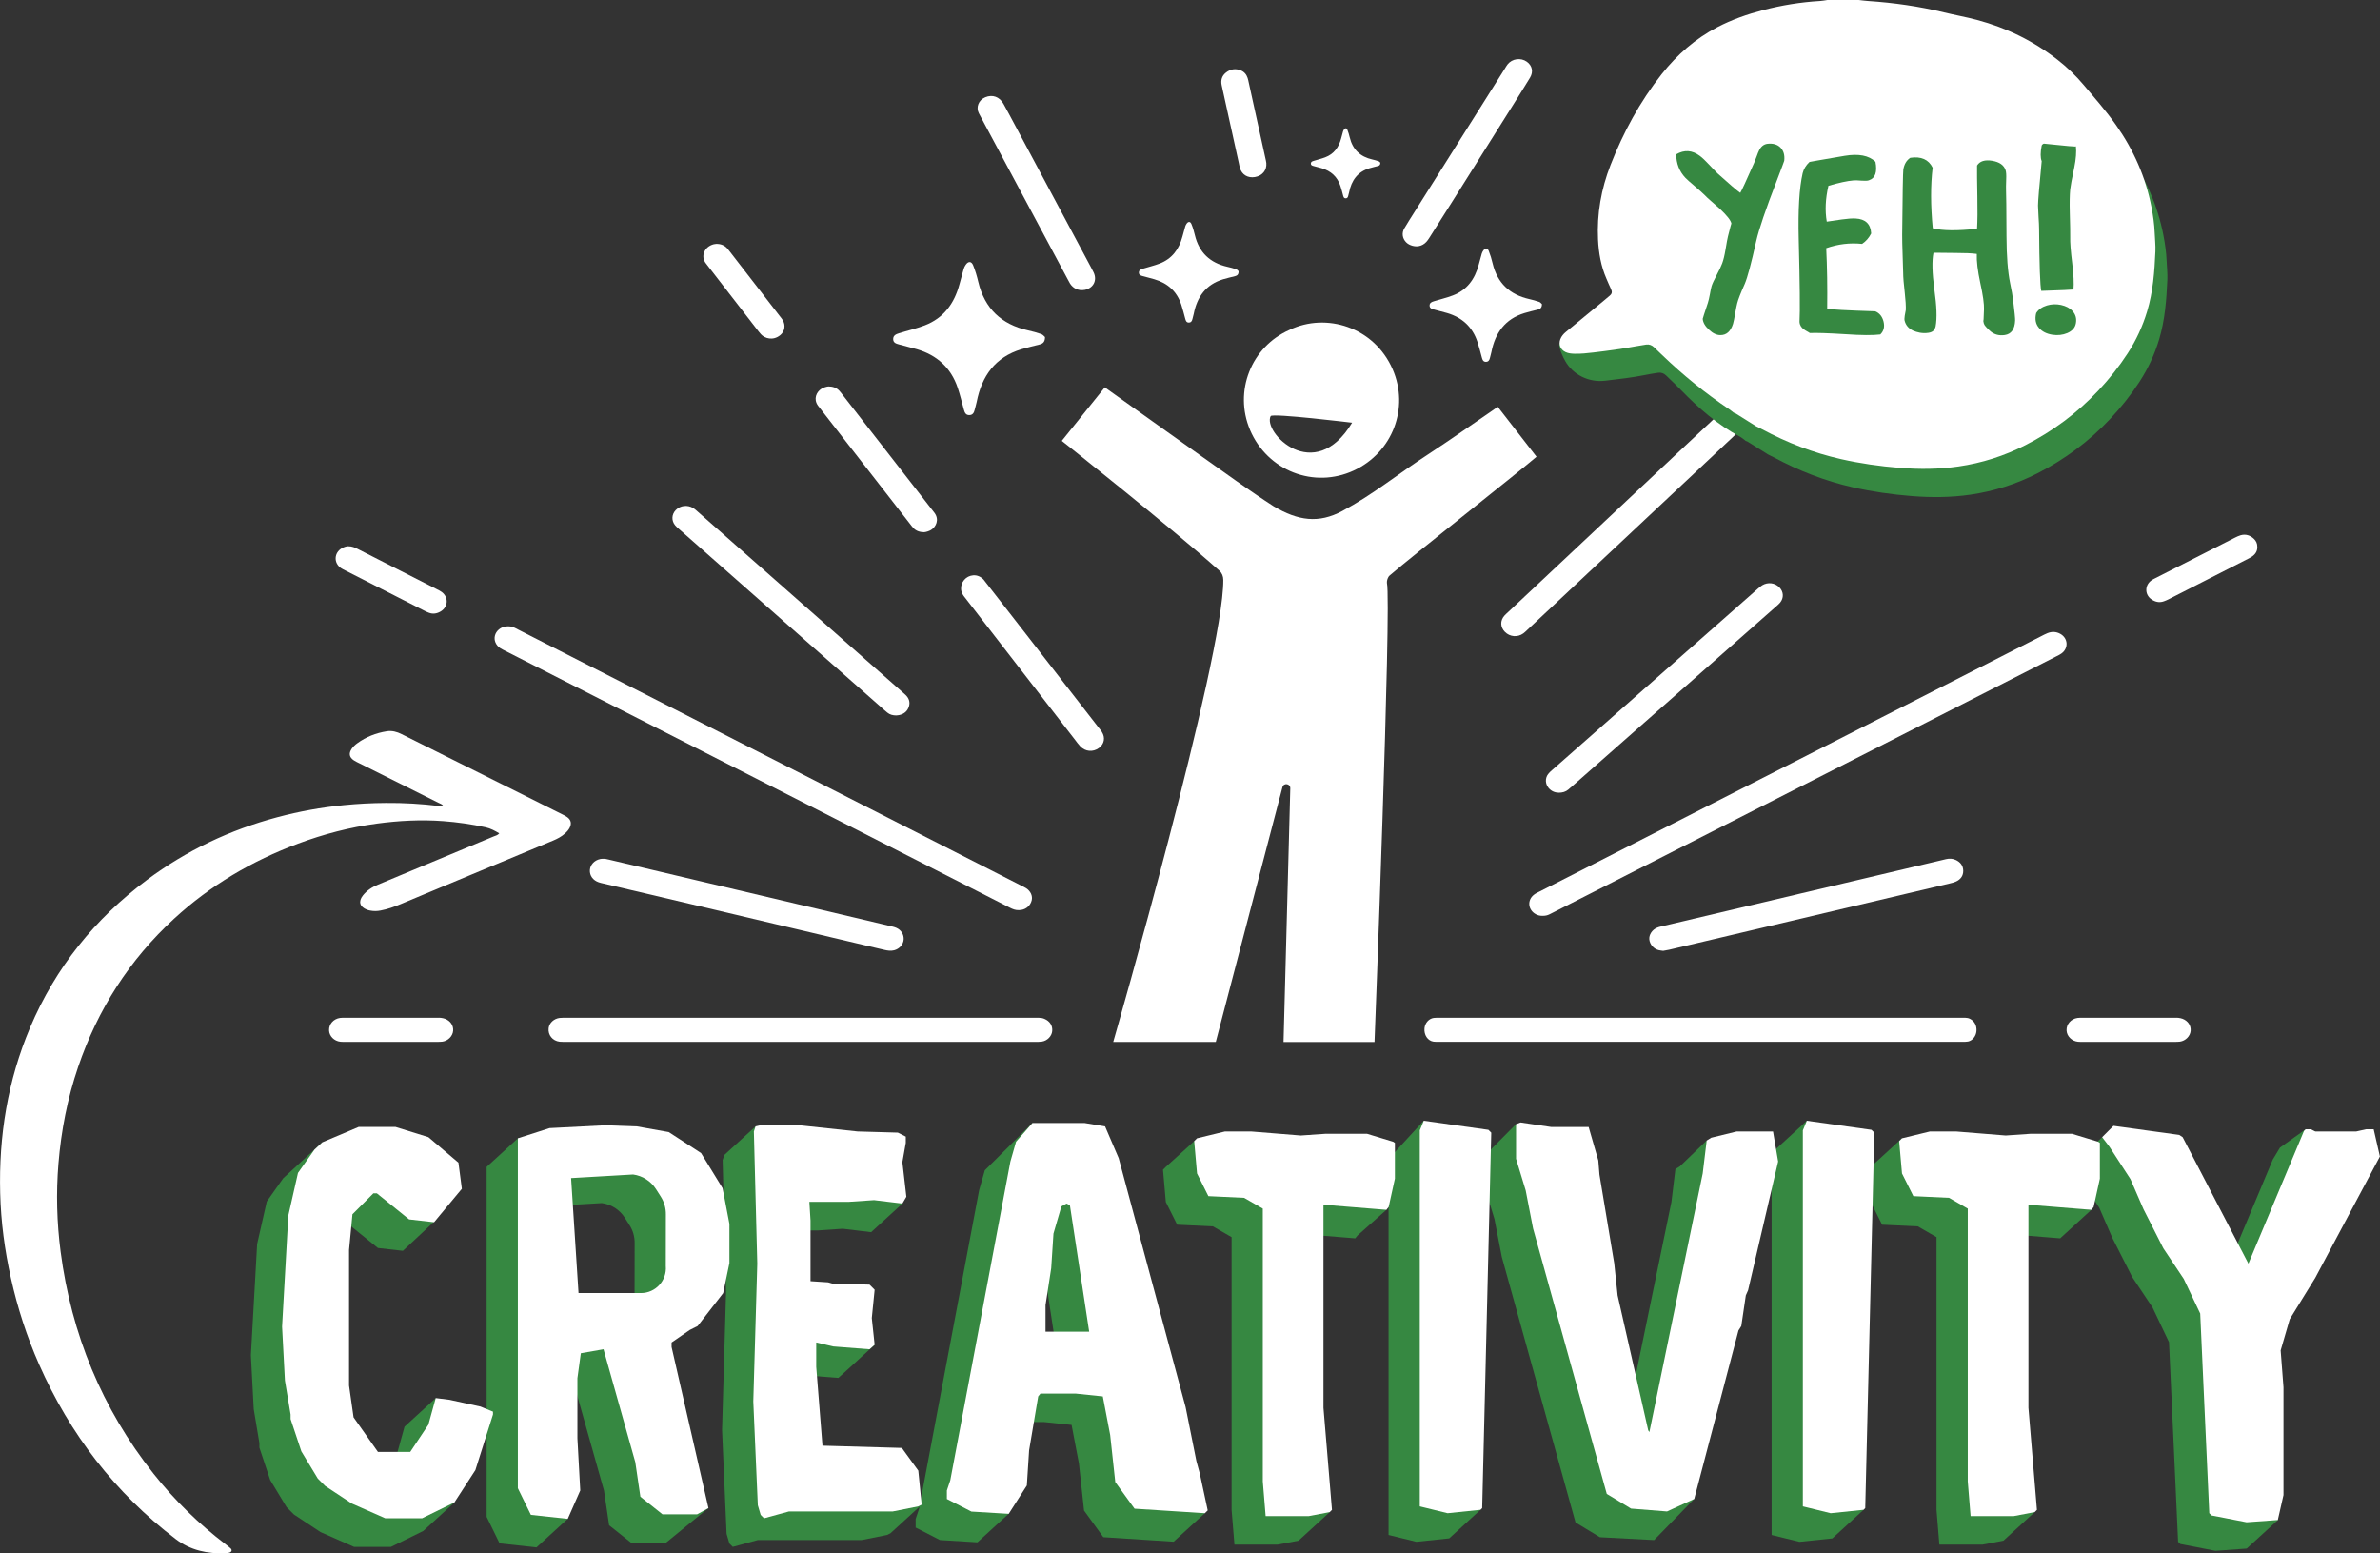 <?xml version="1.0" encoding="UTF-8"?>
<svg id="Layer_2" data-name="Layer 2" xmlns="http://www.w3.org/2000/svg" viewBox="0 0 620.99 405.24">
  <rect x="0" y="0" width="620.99" height="405.24" fill="#333333" stroke="none"/>
  <defs>
    <style>
      .cls-1 {
        fill: #fff;
      }

      .cls-2 {
        fill: #368841;
      }
    </style>
  </defs>
  <g id="Layer_1-2" data-name="Layer 1">
    <g>
      <g>
        <g>
          <path class="cls-1" d="M464.13,93.39c.14,.09,.3,.15,.41,.26,1.48,1.51,2.95,3.03,4.43,4.54-8.53,8.02-17.07,16.04-25.6,24.06-7.58,7.12-15.17,14.25-22.76,21.36-7.39,6.93-14.79,13.85-22.18,20.78-.32,.3-.63,.61-.98,.86-1.48,1.07-3.49,.9-4.78-.4-1.23-1.23-1.29-2.95-.13-4.25,.29-.32,.62-.61,.94-.91,14.97-14.06,29.93-28.12,44.91-42.17,8.34-7.83,16.7-15.63,25.06-23.45,.24-.22,.47-.46,.7-.69Z"/>
          <path class="cls-2" d="M455.51,115.03c-.5-.39-.98-.82-1.54-1.12-5.83-3.13-10.84-7.48-15.44-12.24-1.23-1.27-2.54-2.47-3.8-3.71-.58-.57-1.28-.83-2.08-.72-1.16,.16-2.32,.37-3.47,.6-3.4,.68-6.85,1.06-10.3,1.47-.04,0-.07,0-.11,.01-4.16,.49-8.33-1.5-10.38-5.15-1.27-2.24-1.78-4.31-1.45-4.59,3.08-2.52,10.92-.71,13.98-3.24,.76-.62,1.51-1.25,2.26-1.89,.52-.44,.64-.96,.34-1.6-.32-.67-.61-1.35-.91-2.03-1.29-2.98-2.15-6.15-2.42-9.38-.6-7.3,.52-14.29,3.16-21.06,3.33-8.52,7.63-16.47,13.32-23.67,4.01-5.07,8.75-9.23,14.48-12.24,3.83-2,7.88-3.41,12.05-4.5,4.86-1.27,9.79-2.06,14.8-2.36,.65-.04,1.29-.17,1.93-.26,2.72,0,5.45,0,8.17,0,.78,.09,1.55,.2,2.33,.26,6.34,.46,16.58,2.29,22.8,3.63,1.91,.41,3.83,.8,5.72,1.31,7.73,2.06,14.77,5.51,21.08,10.44,2.45,1.92,4.69,4.07,6.7,6.45,2.92,3.45,5.91,6.85,8.52,10.55,4.58,6.5,7.74,13.61,9.24,21.43,.42,2.19,.74,4.4,.83,6.64,.06,1.63,.26,3.26,.19,4.89-.23,5.28-.62,10.54-2.16,15.64-1.17,3.89-2.86,7.53-5.06,10.93-2.26,3.48-4.83,6.71-7.68,9.74-5.5,5.86-11.85,10.57-19,14.22-5.52,2.82-11.35,4.68-17.5,5.57-5.09,.74-10.19,.76-15.31,.36-5.16-.41-10.27-1.14-15.33-2.28-7.21-1.63-14.04-4.28-20.55-7.77-.53-.28-1.07-.53-1.6-.8-1.79-1.13-3.58-2.25-5.37-3.37-.13-.08-.3-.11-.46-.16Z"/>
          <path class="cls-1" d="M452.38,107.68c-.38-.3-.75-.62-1.15-.89-6.26-4.19-12.08-8.92-17.51-14.14-.71-.68-1.42-1.35-2.12-2.04-.58-.57-1.28-.83-2.08-.72-.92,.13-1.83,.28-2.74,.45-3.64,.69-7.3,1.17-10.98,1.61-1.68,.2-3.35,.38-5.04,.33-.77-.02-1.52-.09-2.23-.41-1.37-.62-1.94-1.98-1.41-3.38,.3-.78,.82-1.39,1.47-1.92,3.08-2.52,6.14-5.05,9.2-7.58,.76-.62,1.51-1.25,2.26-1.89,.52-.44,.64-.96,.34-1.6-.44-.93-.84-1.89-1.25-2.83-1.41-3.24-2.01-6.66-2.18-10.16-.33-6.73,.82-13.2,3.27-19.48,3.33-8.52,7.63-16.47,13.32-23.67,4.01-5.07,8.75-9.23,14.48-12.24,3.83-2,7.88-3.41,12.05-4.5,4.86-1.27,9.79-2.06,14.8-2.36,.65-.04,1.29-.17,1.93-.26,2.72,0,5.45,0,8.17,0,.81,.09,1.62,.21,2.43,.26,6.69,.45,13.31,1.38,19.83,2.97,2.85,.7,5.75,1.2,8.59,1.96,7.73,2.06,14.77,5.51,21.08,10.44,2.45,1.92,4.69,4.07,6.7,6.45,2.92,3.45,5.91,6.85,8.52,10.55,4.58,6.5,7.74,13.61,9.24,21.43,.42,2.19,.74,4.4,.83,6.64,.06,1.63,.26,3.26,.19,4.89-.23,5.28-.62,10.54-2.16,15.64-1.17,3.89-2.86,7.53-5.06,10.93-2.26,3.48-4.83,6.71-7.68,9.74-5.5,5.86-11.85,10.57-19,14.22-5.52,2.82-11.35,4.68-17.5,5.57-5.09,.74-10.19,.76-15.31,.36-5.16-.41-10.27-1.14-15.33-2.28-7.21-1.63-14.04-4.28-20.55-7.77-.53-.28-1.07-.53-1.6-.8-1.79-1.13-3.58-2.25-5.37-3.37-.13-.08-.3-.11-.46-.16Z"/>
          <path class="cls-1" d="M115.67,210.25c-.32-.5-.88-.62-1.35-.86-6.82-3.41-13.64-6.81-20.46-10.22-.54-.27-1.09-.52-1.58-.85-1.15-.78-1.32-1.78-.54-2.95,.4-.6,.92-1.08,1.5-1.49,2.29-1.67,4.86-2.66,7.64-3.11,1.39-.23,2.67,.12,3.93,.75,10.81,5.42,21.63,10.8,32.45,16.2,3.12,1.56,6.24,3.11,9.35,4.67,.49,.24,.98,.48,1.42,.8,.96,.7,1.16,1.66,.62,2.73-.3,.6-.74,1.07-1.23,1.51-.9,.81-1.95,1.37-3.07,1.84-10,4.16-19.99,8.32-29.99,12.49-3.27,1.36-6.53,2.72-9.79,4.09-1.71,.72-3.45,1.33-5.28,1.68-.92,.18-1.84,.18-2.76,0-.27-.05-.53-.12-.78-.22-1.89-.73-2.31-2.13-1.06-3.71,1.04-1.31,2.4-2.19,3.94-2.82,3.67-1.52,7.33-3.06,11-4.59,6.38-2.66,12.77-5.3,19.14-7.97,.49-.21,1.06-.29,1.5-.82-1.13-.67-2.24-1.28-3.53-1.57-3.67-.81-7.38-1.34-11.14-1.62-5.79-.43-11.55-.12-17.28,.65-7.03,.95-13.88,2.74-20.53,5.22-12.02,4.49-22.89,10.88-32.36,19.58-11.68,10.73-19.93,23.69-25.04,38.68-2.79,8.19-4.43,16.61-5.14,25.22-.63,7.68-.43,15.37,.57,23,2.81,21.48,10.76,40.85,24.23,57.88,5.5,6.96,11.81,13.1,18.87,18.47,.43,.33,.87,.66,1.26,1.03,.44,.42,.28,.92-.32,1.1-.31,.09-.64,.15-.96,.16-4.76,.19-9.2-.75-13.07-3.7-15.85-12.09-27.6-27.38-35.64-45.58-3.2-7.24-5.62-14.75-7.34-22.47-1.63-7.3-2.61-14.7-2.8-22.18-.39-14.94,1.96-29.4,7.81-43.22,6.62-15.62,16.89-28.37,30.46-38.49,10.29-7.67,21.68-13.08,34.08-16.38,5.7-1.52,11.47-2.56,17.34-3.14,3.64-.36,7.28-.55,10.93-.57,4.68-.04,9.36,.23,14.01,.81,.32,.04,.64,.13,.99-.03Z"/>
          <path class="cls-1" d="M272.54,265.8c-.46-.2-.93-.29-1.43-.29-.65,0-1.31,0-1.96,0-50.01,0-107.88,0-121.31,0-.6,0-1.2-.03-1.8,.04-1.53,.18-2.73,1.32-2.89,2.68-.21,1.76,1.02,3.3,2.86,3.52,.65,.07,1.31,.04,1.96,.04,44.39,0,110.57,0,122.1,0,.6,0,1.21,.02,1.79-.07,1.41-.22,2.54-1.4,2.68-2.71,.15-1.42-.6-2.61-2.01-3.21Z"/>
          <path class="cls-1" d="M514.04,265.8c-.38-.2-.78-.29-1.19-.29-.54,0-1.09,0-1.63,0-41.63,0-124.46,0-135.64,0-.5,0-1-.03-1.49,.04-1.27,.18-2.27,1.32-2.41,2.68-.18,1.76,.85,3.3,2.38,3.51,.54,.07,1.09,.04,1.63,.04,36.95,0,126.7,0,136.29,0,.5,0,1,.02,1.49-.07,1.18-.22,2.12-1.4,2.23-2.71,.12-1.42-.5-2.6-1.67-3.21Z"/>
          <path class="cls-1" d="M265.81,237.42c-.85,.04-1.59-.26-2.33-.64-2.71-1.39-5.43-2.77-8.15-4.15-29.7-15.11-111.99-56.98-123.44-62.81-.44-.22-.88-.43-1.3-.69-1.23-.79-1.78-2.1-1.44-3.36,.32-1.22,1.51-2.21,2.86-2.35,.83-.09,1.63-.01,2.38,.4,.29,.16,.58,.3,.87,.45,43.77,22.27,87.53,44.54,131.3,66.81,.39,.2,.79,.38,1.15,.61,1.2,.77,1.76,2,1.48,3.19-.31,1.3-1.38,2.29-2.72,2.49-.21,.03-.43,.04-.65,.06Z"/>
          <path class="cls-1" d="M402.52,238.91c-.75,.03-1.47-.16-2.12-.61-1.75-1.21-1.86-3.55-.19-4.87,.46-.37,1.02-.62,1.56-.89,11.55-5.88,23.1-11.75,34.64-17.63,32.02-16.3,64.05-32.59,96.07-48.89,.58-.3,1.16-.61,1.76-.85,1.12-.45,2.25-.41,3.31,.17,2.06,1.12,2.24,3.75,.34,5.13-.39,.29-.84,.5-1.28,.72-10.43,5.31-20.86,10.62-31.29,15.93-33.24,16.91-66.47,33.83-99.71,50.74-.44,.22-.88,.44-1.31,.66-.55,.28-1.13,.4-1.78,.39Z"/>
          <path class="cls-1" d="M433.93,248.04c-.41-.06-.79-.09-1.16-.18-1.31-.34-2.3-1.49-2.43-2.78-.12-1.23,.72-2.52,2.02-3.07,.35-.15,.72-.25,1.09-.33,12.01-2.84,24.02-5.67,36.04-8.51,11.32-2.67,22.65-5.35,33.97-8.02,1.43-.34,2.86-.68,4.29-1.02,.87-.21,1.73-.17,2.55,.21,1.18,.55,1.92,1.45,1.95,2.78,.03,1.32-.66,2.28-1.85,2.83-.54,.25-1.13,.4-1.71,.53-15.66,3.71-31.33,7.41-46.99,11.1-8.73,2.06-17.46,4.12-26.2,6.18-.53,.12-1.07,.2-1.58,.29Z"/>
          <path class="cls-1" d="M157.08,224.03c.84-.04,1.31,.11,1.79,.22,10.96,2.59,21.93,5.17,32.89,7.76,12.71,3,25.42,6,38.13,9,.95,.23,1.91,.44,2.86,.68,.37,.09,.74,.19,1.09,.34,1.3,.56,2.05,1.78,1.94,3.11-.11,1.28-1.11,2.39-2.45,2.75-.88,.23-1.73,.1-2.59-.1-1.86-.43-3.71-.87-5.56-1.31-15.04-3.56-30.08-7.12-45.12-10.67-7.52-1.78-15.04-3.54-22.57-5.31-.42-.1-.85-.19-1.26-.33-1.51-.51-2.4-1.74-2.32-3.18,.08-1.39,1.18-2.58,2.69-2.89,.26-.06,.54-.06,.47-.05Z"/>
          <path class="cls-1" d="M233.88,186.64c-.9-.01-1.69-.19-2.35-.74-.29-.24-.59-.49-.87-.74-16.06-14.15-32.11-28.31-48.17-42.46-1.8-1.58-3.6-3.17-5.39-4.75-.33-.29-.66-.57-.94-.91-1.01-1.21-.93-2.87,.18-4,1.16-1.18,3.04-1.41,4.51-.52,.41,.25,.79,.58,1.15,.91,17.77,15.66,35.55,31.33,53.32,46.99,.33,.29,.66,.57,.97,.87,.85,.82,1.22,1.82,.88,2.97-.37,1.25-1.27,2-2.54,2.28-.26,.06-.54,.07-.75,.09Z"/>
          <path class="cls-1" d="M406.66,206.79c-.95-.02-1.89-.38-2.6-1.23-.88-1.05-.95-2.53-.13-3.62,.29-.39,.67-.72,1.03-1.04,15.77-13.9,31.54-27.8,47.31-41.69,2.12-1.87,4.25-3.75,6.37-5.62,.37-.32,.74-.65,1.15-.9,1.49-.9,3.32-.66,4.5,.55,1.11,1.14,1.19,2.77,.16,3.99-.31,.37-.7,.69-1.06,1.01-10.5,9.26-21,18.51-31.5,27.76-6.95,6.12-13.89,12.24-20.84,18.37-.61,.54-1.23,1.08-1.85,1.61-.7,.59-1.52,.82-2.56,.82Z"/>
          <path class="cls-1" d="M368.59,64.13c-.69-.19-1.27-.48-1.73-.96-.95-1-1.16-2.38-.44-3.6,.85-1.45,1.77-2.87,2.67-4.3,7.86-12.47,15.71-24.93,23.57-37.4,.23-.37,.44-.75,.71-1.09,1.17-1.49,3.45-1.8,5-.69,1.41,1,1.77,2.62,.85,4.16-1.38,2.28-2.81,4.53-4.22,6.79-5.35,8.52-10.71,17.03-16.07,25.54-2,3.17-4.01,6.34-6.02,9.51-.12,.18-.24,.36-.37,.54-.96,1.36-2.41,1.9-3.95,1.5Z"/>
          <path class="cls-1" d="M283,75.62c-1.53,.29-2.95-.32-3.8-1.64-.2-.32-.37-.67-.55-1-7.55-14.09-15.09-28.19-22.64-42.29-.21-.38-.41-.77-.61-1.15-.79-1.51-.11-3.42,1.68-4.17,1.87-.78,3.71-.13,4.73,1.69,.98,1.75,1.92,3.54,2.87,5.31,6.7,12.51,13.39,25.03,20.08,37.55,.21,.38,.42,.77,.6,1.16,.98,2.07-.09,4.12-2.37,4.55Z"/>
          <path class="cls-1" d="M588.98,142.58c.05,1.03-.37,1.82-1.14,2.43-.34,.27-.72,.48-1.11,.68-6.97,3.56-13.95,7.11-20.93,10.66-.39,.2-.79,.36-1.2,.51-1.17,.43-2.26,.17-3.25-.51-1.73-1.19-1.78-3.58-.11-4.87,.34-.26,.74-.46,1.12-.65,6.93-3.53,13.85-7.06,20.79-10.57,.48-.24,.98-.48,1.5-.63,1.32-.36,2.48,.02,3.45,.94,.57,.54,.89,1.23,.87,2.02Z"/>
          <path class="cls-1" d="M90.84,142.5c1.03,0,1.77,.34,2.5,.71,3.25,1.65,6.49,3.31,9.74,4.96,3.59,1.82,7.17,3.64,10.76,5.47,.48,.25,.98,.48,1.42,.8,1.83,1.36,1.7,3.87-.25,5.05-.98,.59-2.03,.78-3.13,.35-.46-.17-.9-.38-1.33-.61-6.83-3.47-13.66-6.95-20.49-10.43-.39-.2-.79-.38-1.14-.63-1.9-1.35-1.76-3.97,.26-5.15,.57-.33,1.19-.51,1.68-.53Z"/>
          <path class="cls-1" d="M321.09,32.82c-.7-3.19-1.4-6.39-2.11-9.58-.07-.32-.14-.64-.21-.96-.3-1.35,.03-2.5,1.12-3.36,1.16-.91,2.46-1.12,3.84-.57,.92,.37,1.5,1.07,1.8,1.99,.14,.41,.21,.84,.31,1.27,1.44,6.55,2.88,13.09,4.32,19.64,.09,.43,.21,.85,.25,1.28,.17,1.86-1.03,3.33-2.97,3.66-1.85,.32-3.42-.62-3.92-2.37-.11-.37-.17-.74-.25-1.12-.73-3.3-1.45-6.6-2.18-9.9Z"/>
          <path class="cls-1" d="M186.8,63.63c1.14-.05,2.19,.29,3.01,1.22,.25,.29,.48,.59,.71,.9,4.3,5.55,8.6,11.11,12.9,16.66,.27,.34,.55,.68,.78,1.05,.84,1.33,.59,2.98-.62,3.97-1.86,1.52-4.04,.87-5.04-.24-.22-.24-.43-.49-.63-.75-4.43-5.72-8.87-11.45-13.3-17.18-.13-.17-.26-.35-.4-.52-1.49-1.84-.45-4.41,2.04-5.03,.16-.04,.32-.05,.55-.08Z"/>
          <path class="cls-1" d="M555.41,271.79c-3.98,0-7.95,0-11.93,0-.44,0-.87,.02-1.31-.03-1.64-.18-2.9-1.46-2.96-2.97-.06-1.6,1.14-2.99,2.86-3.24,.43-.06,.87-.05,1.3-.05,8.01,0,16.01,0,24.02,0,.33,0,.66-.02,.98,.02,.37,.05,.76,.12,1.1,.25,1.42,.55,2.23,1.77,2.11,3.15-.12,1.37-1.3,2.59-2.78,2.81-.48,.07-.98,.06-1.47,.06-3.98,0-7.95,0-11.93,0Z"/>
          <path class="cls-1" d="M102.06,271.79c-3.98,0-7.95,0-11.93,0-.44,0-.87,.02-1.31-.03-1.64-.18-2.9-1.46-2.96-2.97-.06-1.6,1.14-2.99,2.86-3.24,.43-.06,.87-.05,1.3-.05,8.01,0,16.01,0,24.02,0,.33,0,.66-.02,.98,.02,.37,.05,.76,.12,1.1,.25,1.42,.55,2.23,1.77,2.11,3.15-.12,1.37-1.3,2.59-2.78,2.81-.48,.07-.98,.06-1.47,.06-3.98,0-7.95,0-11.93,0Z"/>
          <g>
            <path class="cls-1" d="M243.87,133.85c-.25-.36-23.96-30.78-23.96-30.78-.3-.39-.59-.78-.92-1.14-.8-.87-1.84-1.11-2.85-1.12-.57,.05-1.38,.33-1.8,.6-1.32,.83-2.16,2.67-.93,4.39,.25,.36,23.96,30.78,23.96,30.78,.3,.39,.59,.78,.92,1.14,.8,.87,1.84,1.11,2.85,1.12,.57-.05,1.38-.33,1.8-.6,1.32-.83,2.16-2.67,.93-4.39Z"/>
            <path class="cls-1" d="M287.51,190.93c-.24-.36-.52-.7-.79-1.04-11.62-14.99-30.1-38.71-30.1-38.71-.69-.72-1.64-1.18-2.71-1.09-1.88,.15-3.29,1.79-3.14,3.68,.05,.65,.33,1.2,.68,1.7,0,0,17.75,22.96,29.06,37.54,.43,.56,.84,1.14,1.33,1.66,1.32,1.42,3.34,1.59,4.89,.46,1.4-1.02,1.72-2.73,.77-4.18Z"/>
          </g>
          <path class="cls-1" d="M326.16,112.17c4.56,10.68,16.7,15.37,27.05,10.58,10.16-4.7,14.56-16.35,10.15-26.43-4.84-11.06-17.36-14.84-26.85-10.29-10.07,4.4-14.64,16.08-10.34,26.14Zm5.38-3.62c.42-.81,21.25,1.72,21.25,1.72-9.88,16.43-23.4,2.43-21.25-1.72Z"/>
          <path class="cls-1" d="M361.87,152.06c-.05-.63,.25-1.53,.71-1.92,6.48-5.57,32.61-26.1,38.33-30.99l-10.11-13.02c-6.09,4.16-12.09,8.43-18.27,12.46-7.58,4.93-14.35,10.47-22.32,14.73-6.15,3.28-11.48,2.56-17.86-1.22-6.45-4.15-12.65-8.7-18.92-13.12-7.72-5.44-17.45-12.49-25.17-17.93l-11.22,13.96s28.64,22.7,41.12,33.87c.7,.63,1.01,1.47,1.02,2.42,.1,20.44-28.72,120.52-28.72,120.52h26.76s17.4-66.48,17.4-66.48c.32-1.19,2.07-.93,2.04,.3l-1.76,66.19h23.74s4.45-114.53,3.24-119.73Z"/>
        </g>
        <path class="cls-1" d="M323.17,70.76c.02,.85-.36,1.14-.91,1.28-1.04,.27-2.09,.5-3.12,.81-4.5,1.36-6.8,4.59-7.67,9.03-.09,.45-.24,.89-.34,1.34-.12,.53-.36,.93-.96,.92-.61,0-.78-.48-.91-.97-.34-1.24-.64-2.49-1.04-3.7-1.15-3.45-3.56-5.61-7.02-6.62-1.01-.3-2.03-.53-3.04-.82-.46-.13-.99-.26-1-.9-.01-.66,.49-.86,.99-1.02,1.46-.46,2.97-.8,4.4-1.35,3.26-1.24,5.09-3.75,5.97-7.04,.24-.89,.48-1.78,.74-2.67,.07-.24,.2-.47,.34-.68,.44-.64,.97-.64,1.27,.08,.38,.92,.66,1.89,.89,2.86,1.09,4.56,3.96,7.27,8.5,8.29,.77,.17,1.55,.38,2.29,.64,.29,.1,.5,.4,.63,.51Z"/>
        <path class="cls-1" d="M360.16,42.42c.01,.59-.25,.8-.64,.89-.72,.19-1.46,.35-2.17,.57-3.13,.94-4.73,3.19-5.34,6.29-.06,.31-.17,.62-.24,.93-.08,.37-.25,.65-.67,.64-.43,0-.54-.33-.64-.68-.23-.86-.44-1.73-.73-2.57-.8-2.4-2.48-3.9-4.89-4.61-.7-.21-1.42-.37-2.12-.57-.32-.09-.69-.18-.7-.62,0-.46,.34-.6,.69-.71,1.02-.32,2.07-.56,3.06-.94,2.27-.86,3.54-2.61,4.15-4.9,.17-.62,.33-1.24,.51-1.86,.05-.17,.14-.33,.24-.48,.31-.44,.68-.45,.88,.05,.26,.64,.46,1.31,.62,1.99,.76,3.18,2.76,5.06,5.92,5.77,.54,.12,1.08,.27,1.6,.45,.2,.07,.35,.28,.44,.35Z"/>
        <path class="cls-1" d="M402.32,79.3c.02,.96-.41,1.29-1.03,1.45-1.17,.3-2.36,.57-3.51,.92-5.06,1.53-7.66,5.17-8.64,10.17-.1,.51-.27,1-.38,1.51-.13,.59-.4,1.05-1.08,1.04-.69-.01-.88-.54-1.03-1.1-.38-1.39-.72-2.8-1.18-4.17-1.3-3.88-4.01-6.32-7.9-7.46-1.13-.33-2.29-.59-3.43-.92-.52-.15-1.11-.29-1.13-1.01-.02-.74,.56-.97,1.11-1.14,1.65-.52,3.35-.9,4.96-1.52,3.67-1.4,5.73-4.22,6.72-7.93,.27-1,.54-2.01,.83-3,.08-.27,.22-.53,.39-.77,.5-.72,1.1-.72,1.43,.09,.42,1.04,.74,2.12,1,3.22,1.22,5.14,4.46,8.19,9.57,9.34,.87,.2,1.74,.43,2.58,.73,.32,.11,.57,.45,.71,.57Z"/>
        <path class="cls-1" d="M272.66,87.9c.02,1.3-.55,1.74-1.39,1.96-1.59,.41-3.19,.77-4.75,1.24-6.85,2.06-10.35,6.99-11.68,13.75-.13,.69-.37,1.35-.52,2.04-.18,.8-.55,1.42-1.45,1.4-.93-.01-1.18-.73-1.39-1.48-.51-1.88-.97-3.78-1.59-5.63-1.76-5.25-5.42-8.54-10.69-10.09-1.53-.45-3.1-.8-4.63-1.24-.71-.2-1.5-.39-1.52-1.36-.02-1,.75-1.31,1.5-1.55,2.23-.7,4.52-1.22,6.7-2.05,4.96-1.89,7.75-5.71,9.09-10.72,.36-1.36,.73-2.71,1.12-4.06,.11-.37,.3-.72,.52-1.04,.67-.97,1.48-.97,1.93,.12,.57,1.4,1,2.87,1.35,4.35,1.66,6.95,6.03,11.07,12.94,12.63,1.18,.27,2.35,.58,3.49,.98,.43,.15,.76,.6,.97,.77Z"/>
        <g>
          <path class="cls-2" d="M443.5,40.65c.63,.46,1.43,1.22,2.41,2.27,1.15,1.23,1.92,2.02,2.29,2.37,2.93,2.65,4.89,4.32,5.87,5.02,.35-.56,1.56-3.16,3.61-7.81,.15-.35,.38-.92,.67-1.71,.26-.72,.46-1.24,.64-1.57,.5-1.02,1.23-1.59,2.18-1.71,1.43-.16,2.56,.16,3.39,.98,.82,.84,1.15,1.99,.98,3.45-.02,.12-.67,1.86-1.96,5.23-2.89,7.46-4.66,12.69-5.34,15.68-1.31,5.88-2.31,9.62-3.01,11.22-1.08,2.42-1.73,4.1-1.96,5.05-.13,.46-.3,1.35-.53,2.65-.2,1.21-.39,2.11-.56,2.72-.63,1.98-1.73,2.95-3.31,2.93-.98,0-1.96-.46-2.94-1.39-1.03-.93-1.58-1.88-1.66-2.86,0-.09,.45-1.49,1.35-4.18,.17-.53,.35-1.29,.53-2.27,.17-1.02,.33-1.73,.45-2.13,.2-.63,.64-1.58,1.32-2.86,.7-1.32,1.18-2.34,1.43-3.03,.33-.88,.62-2.08,.87-3.59,.3-1.81,.51-2.96,.64-3.45,.58-2.32,.88-3.43,.9-3.31-.12-.81-1.13-2.1-3.01-3.87-.5-.46-1.25-1.13-2.26-1.99-.85-.74-1.39-1.24-1.61-1.5-.63-.63-1.55-1.45-2.75-2.47-1.13-.95-1.93-1.67-2.41-2.16-1.56-1.67-2.35-3.71-2.37-6.1,2.11-1.23,4.15-1.1,6.13,.38Z"/>
          <path class="cls-2" d="M487.66,47.03c-.38,.13-.99,.16-1.84,.1-1.06-.09-1.79-.11-2.19-.07-1.61,.13-3.8,.6-6.56,1.41-.78,3.37-.92,6.49-.43,9.35,.21-.02,1.49-.21,3.83-.56,1.56-.22,2.79-.31,3.69-.26,2.58,.13,3.93,1.43,4.07,3.9-.57,1.14-1.36,2.05-2.37,2.72-3.17-.33-6.28,.04-9.36,1.12,.24,4.92,.32,10.18,.25,15.78,.83,.22,5,.45,12.54,.69,1.11,.46,1.83,1.36,2.17,2.69,.33,1.38,.04,2.49-.85,3.35-1.94,.24-4.98,.22-9.14-.07-4.56-.28-7.64-.38-9.25-.3-.85-.63-2.57-1.08-2.69-2.92,.16-2.73,.09-9.93-.21-21.59-.19-7.59,.15-13.32,1.03-17.19,.26-1.07,.85-2.05,1.77-2.92-.17,0,2.89-.54,9.18-1.61,3.64-.61,6.32-.1,8.04,1.54,.52,2.69-.04,4.3-1.67,4.82Z"/>
          <path class="cls-2" d="M517.67,80.78c.05-1.51-.28-3.84-.98-7-.67-3.14-.98-5.65-.9-7.54-1.28-.17-3.11-.25-5.5-.25-3.34-.02-5.27-.04-5.8-.06-.43,2.08-.35,5.28,.23,9.6,.6,4.37,.74,7.4,.31,9.69-.21,.67-.48,1.4-1.86,1.6-1.62,.24-2.99-.12-4.07-.6-1.13-.55-1.84-1.4-2.14-2.54-.08-.28-.06-.72,.03-1.34,.15-.81,.24-1.29,.27-1.46,.05-1-.04-2.51-.27-4.55-.27-2.31-.41-4.02-.41-5.12-.02-.85-.08-2.49-.15-4.93-.08-2.1-.11-3.77-.11-5.02,.1-10.64,.2-16.32,.3-17.04,.23-1.38,.83-2.4,1.81-3.05,2.84-.42,4.78,.43,5.84,2.58-.55,4.58-.54,9.85,.03,15.8,2.51,.64,6.36,.68,11.56,.13,.12-2.16,.15-4.93,.08-8.3-.08-4.07-.1-6.8-.08-8.2,.7-1.14,2.02-1.56,3.95-1.24,1.91,.32,3.07,1.14,3.5,2.48,.15,.47,.2,1.26,.15,2.38-.05,1.46-.06,2.4-.04,2.8,.05,.78,.09,4.81,.12,12.08,.02,5.19,.34,9.24,.94,12.15,.4,1.89,.66,3.38,.79,4.48,.37,3.03,.55,4.8,.52,5.31-.1,2.27-1,3.53-2.71,3.78-1.41,.21-2.63-.1-3.65-.92-.3-.25-.66-.6-1.09-1.05-.42-.49-.73-.69-.86-1.76,.05,.13,.11-.27,.18-2.88Z"/>
          <path class="cls-2" d="M531.29,81.66c.59-.94,1.53-1.6,2.81-1.98,1.19-.35,2.4-.4,3.66-.13,1.31,.29,2.32,.82,3.02,1.61,.81,.9,1.09,1.96,.86,3.19-.21,1.14-.96,1.99-2.24,2.54-1.19,.5-2.49,.65-3.91,.43-1.49-.24-2.65-.82-3.45-1.75-.9-1.03-1.15-2.34-.75-3.92Zm1.32-5.76c-.31-1.32-.5-6.74-.57-16.27,0-.68-.05-1.68-.14-3-.07-1.36-.12-2.36-.14-3,0-1.12,.32-4.98,.96-11.59-.36-.88-.36-2.24,0-4.08,.12-.24,.31-.41,.57-.49,5.98,.64,8.76,.87,8.36,.69,.16,1.45,.02,3.29-.43,5.53-.64,3.05-.99,4.95-1.06,5.7-.14,1.49-.18,3.53-.11,6.12,.09,3.18,.13,5.26,.11,6.22-.05,1.47,.13,3.81,.53,7.01,.36,2.94,.46,5.2,.32,6.78-.4,.07-3.2,.19-8.39,.36Z"/>
        </g>
      </g>
      <g>
        <g>
          <path class="cls-2" d="M92.38,403.54l-8.73-3.85-6.95-4.59-1.92-1.92-4.29-7.1-2.81-8.43v-1.18l-1.48-8.88-.74-14.05,1.63-29,2.52-11.1,4.29-6.07,10.22-9.38,1.32,3.46h9.62l8.58,2.66,7.84,6.66,2.38,7.37-8.74,8.17-6.51-.74-8.43-6.81h-.89l-5.47,5.47-.89,9.32v35.36l1.18,8.29,6.36,9.03h8.43l4.73-7.1,1.92-6.95,8.15-7.45,3.54,9.67,3.25,1.33v.74l-1.91,15.48-8.15,7.45-8.43,4.14h-9.62Z"/>
          <path class="cls-2" d="M130.37,402.65l-3.4-6.95v-91.29l8.15-7.45,14.64,4.05,8.29,.3,8.29,1.48,8.43,5.47,5.62,9.17,1.78,9.32v10.21l-1.63,7.84-6.79,3.89-1.94,5.72-4.73,3.26v1.18l17.76,34.56-11.11,9.08h-9.03l-5.77-4.59-1.33-9.03-8.29-29.44-5.92,1.04-.89,6.51v15.68l5.63,13.56-8.15,7.45-9.62-1.04Zm10.49-87.86l1.94,30h16.28c3.82,0,6.82-3.27,6.49-7.07l.02-13.4c.03-1.66-.43-3.3-1.33-4.7l-1.25-1.96c-1.34-2.09-3.52-3.48-5.97-3.81l-16.17,.94Z"/>
          <path class="cls-2" d="M190.32,402.65l-.74-2.52-1.18-27.08,1.04-35.95-.89-34.47,.44-1.33,8.15-7.45,18.48,8.79,10.5,.3,2.07,1.04v1.63l7.26,8.38-8.15,7.45-7.4-.89-6.51,.44h-10.36l.3,4.88v15.83l4.59,.3,1.04,.3,9.77,.3,1.33,1.33,8.15,6.9-8.15,7.45-1.33,1.18-9.47-.74-4.44-1.04v6.36l1.63,20.57,20.71,.59,13.33,7.34-8.15,7.45-.89,.44-6.66,1.33h-27.08l-6.51,1.78-.89-.89Z"/>
          <path class="cls-2" d="M245.27,401.76l-6.36-3.26v-2.22l.89-2.66,15.68-83.15,1.48-5.18,12.44-12.34,5.46,7.45,5.33,.89,3.55,8.28,17.46,64.95,2.81,14.06,.89,3.26,9.48,2.9-8.15,7.45-18.35-1.18-5.03-6.95-1.33-12.28-1.92-10.06-7.1-.74h-9.17l-.59,.74-2.37,14.06,2.82,9.12-8.15,7.45-9.76-.59Zm19.38-53.86v6.95h11.39l-5.03-32.99-.89-.44-1.33,.74-2.07,7.1-.59,9.03-1.48,9.62Z"/>
          <path class="cls-2" d="M322.09,402.94l-.74-9.03v-71.17l-4.88-2.81-9.32-.44-2.96-5.92-.74-8.43,.74-.74,7.41-6.71,6.8,4.94,12.87,1.04,6.36-.44h10.95l6.81,2.07,.44,.3,5.93,10-7.56,6.71-.59,.74-16.42-1.33v52.97l9.78,19.77-8.15,7.45-5.47,1.04h-11.24Z"/>
          <path class="cls-2" d="M362.3,400.43v-98.09l9.18-9.97,8.72,9.82,.74,.74,5.34,90.94-8.15,7.45-8.58,.89-7.25-1.78Z"/>
          <path class="cls-2" d="M417.45,401.02l-6.36-3.85-19.23-69.24-1.92-9.91-2.52-8.28v-9.03l1.18-.44,6.96-7.01,10.79,8.19,2.52,8.73,.3,3.7,3.85,23.08,.89,8.43,7.99,35.21,.3,.44,13.91-67.47,1.04-8.58,1.18-.74,6.96-6.71,9.16,5.09,1.33,7.84-7.84,33.59-.59,1.33-1.18,7.99-.74,1.18-3.39,36.49-10.44,10.71-14.13-.74Z"/>
          <path class="cls-2" d="M462.25,400.43v-98.09l1.04-2.51,8.15-7.45,9.46,10.56,5.34,90.94-8.15,7.45-8.58,.89-7.25-1.78Z"/>
          <path class="cls-2" d="M506.02,402.94l-.74-9.03v-71.17l-4.88-2.81-9.32-.44-2.96-5.92-.74-8.43,.74-.74,8.15-7.45,6.06,5.68,12.87,1.04,6.36-.44h10.95l6.81,2.07,.44,.3v9.32l5.93,.68-8.15,7.45-16.42-1.33v52.97l9.78,19.77-8.15,7.45-5.47,1.04h-11.24Z"/>
          <path class="cls-2" d="M568.9,402.8l-.59-.59-2.37-52.08-4.29-9.03-5.33-7.99-5.18-10.21-3.4-7.84-5.47-8.43-1.92-2.51,8.15-7.45,11.97,6.86,.89,.59,17.16,32.99,14.5-34.62,1.88-3.12,6.71-4.78,2.52,.59,2.51,7.45,2.66-.59h1.92l1.63,7.1-16.87,31.66-6.66,10.8-2.37,8.14,.74,9.62,6.67,27.17-8.15,7.45-8.14,.59-9.17-1.78Z"/>
        </g>
        <g>
          <path class="cls-1" d="M100.52,396.08l-8.73-3.85-6.95-4.59-1.92-1.92-4.29-7.1-2.81-8.43v-1.18l-1.48-8.88-.74-14.05,1.63-29,2.52-11.1,4.29-6.07,2.07-1.92,9.47-4h9.62l8.58,2.66,7.84,6.66,.89,6.81-7.25,8.73-6.51-.74-8.43-6.81h-.89l-5.47,5.47-.89,9.32v35.36l1.18,8.29,6.36,9.03h8.43l4.73-7.1,1.92-6.95,3.55,.44,8.14,1.78,3.25,1.33v.74l-4.59,14.5-5.47,8.43-8.43,4.14h-9.62Z"/>
          <path class="cls-1" d="M138.52,395.19l-3.4-6.95v-91.29l8.29-2.66,14.5-.74,8.29,.3,8.29,1.48,8.43,5.47,5.62,9.17,1.78,9.32v10.21l-1.63,7.84-6.66,8.58-2.07,1.04-4.73,3.26v1.18l9.62,42.02-2.96,1.63h-9.03l-5.77-4.59-1.33-9.03-8.29-29.44-5.92,1.04-.89,6.51v15.68l.74,13.61-3.26,7.4-9.62-1.04Zm10.49-87.86l1.94,30h16.28c3.82,0,6.82-3.27,6.49-7.07l.02-13.4c.03-1.66-.43-3.3-1.33-4.7l-1.25-1.96c-1.34-2.09-3.52-3.48-5.97-3.81l-16.17,.94Z"/>
          <path class="cls-1" d="M198.47,395.19l-.74-2.52-1.18-27.08,1.04-35.95-.89-34.47,.44-1.33,1.33-.3h10.06l15.24,1.63,10.5,.3,2.07,1.04v1.63l-.89,5.03,1.04,9.03-1.04,1.77-7.4-.89-6.51,.44h-10.36l.3,4.88v15.83l4.59,.3,1.04,.3,9.77,.3,1.33,1.33-.74,7.4,.74,6.95-1.33,1.18-9.47-.74-4.44-1.04v6.36l1.63,20.57,20.71,.59,4.29,5.92,.89,8.88-.89,.44-6.66,1.33h-27.08l-6.51,1.78-.89-.89Z"/>
          <path class="cls-1" d="M253.42,394.31l-6.36-3.26v-2.22l.89-2.66,15.68-83.15,1.48-5.18,4.29-4.88h13.61l5.33,.89,3.55,8.28,17.46,64.95,2.81,14.06,.89,3.26,2.07,9.62-.74,.74-18.35-1.18-5.03-6.95-1.33-12.28-1.92-10.06-7.1-.74h-9.17l-.59,.74-2.37,14.06-.59,9.17-4.73,7.4-9.76-.59Zm19.38-53.86v6.95h11.39l-5.03-32.99-.89-.44-1.33,.74-2.07,7.1-.59,9.03-1.48,9.62Z"/>
          <path class="cls-1" d="M330.23,395.49l-.74-9.03v-71.17l-4.88-2.81-9.32-.44-2.96-5.92-.74-8.43,.74-.74,7.25-1.77h6.95l12.87,1.04,6.36-.44h10.95l6.81,2.07,.44,.3v9.32l-1.63,7.4-.59,.74-16.42-1.33v52.97l2.22,26.63-.59,.59-5.47,1.04h-11.24Z"/>
          <path class="cls-1" d="M370.45,392.97v-98.09l1.04-2.51,16.87,2.37,.74,.74-2.37,97.95-.44,.44-8.58,.89-7.25-1.78Z"/>
          <path class="cls-1" d="M425.6,393.57l-6.36-3.85-19.23-69.24-1.92-9.91-2.52-8.28v-9.03l1.18-.44,7.99,1.18h9.77l2.52,8.73,.3,3.7,3.85,23.08,.89,8.43,7.99,35.21,.3,.44,13.91-67.47,1.04-8.58,1.18-.74,6.66-1.63h9.47l1.33,7.84-7.84,33.59-.59,1.33-1.18,7.99-.74,1.18-11.54,43.94-7.1,3.26-9.32-.74Z"/>
          <path class="cls-1" d="M470.4,392.97v-98.09l1.04-2.51,16.87,2.37,.74,.74-2.37,97.95-.44,.44-8.58,.89-7.25-1.78Z"/>
          <path class="cls-1" d="M514.17,395.49l-.74-9.03v-71.17l-4.88-2.81-9.32-.44-2.96-5.92-.74-8.43,.74-.74,7.25-1.77h6.95l12.87,1.04,6.36-.44h10.95l6.81,2.07,.44,.3v9.32l-1.63,7.4-.59,.74-16.42-1.33v52.97l2.22,26.63-.59,.59-5.47,1.04h-11.24Z"/>
          <path class="cls-1" d="M577.04,395.34l-.59-.59-2.37-52.08-4.29-9.03-5.33-7.99-5.18-10.21-3.4-7.84-5.47-8.43-1.92-2.51,2.96-2.96,17.16,2.37,.89,.59,17.16,32.99,14.5-34.62,.44-.44h1.33l1.18,.59h10.65l2.66-.59h1.92l1.63,7.1-16.87,31.66-6.66,10.8-2.37,8.14,.74,9.62v28.11l-1.48,6.51-8.14,.59-9.17-1.78Z"/>
        </g>
      </g>
    </g>
  </g>
</svg>